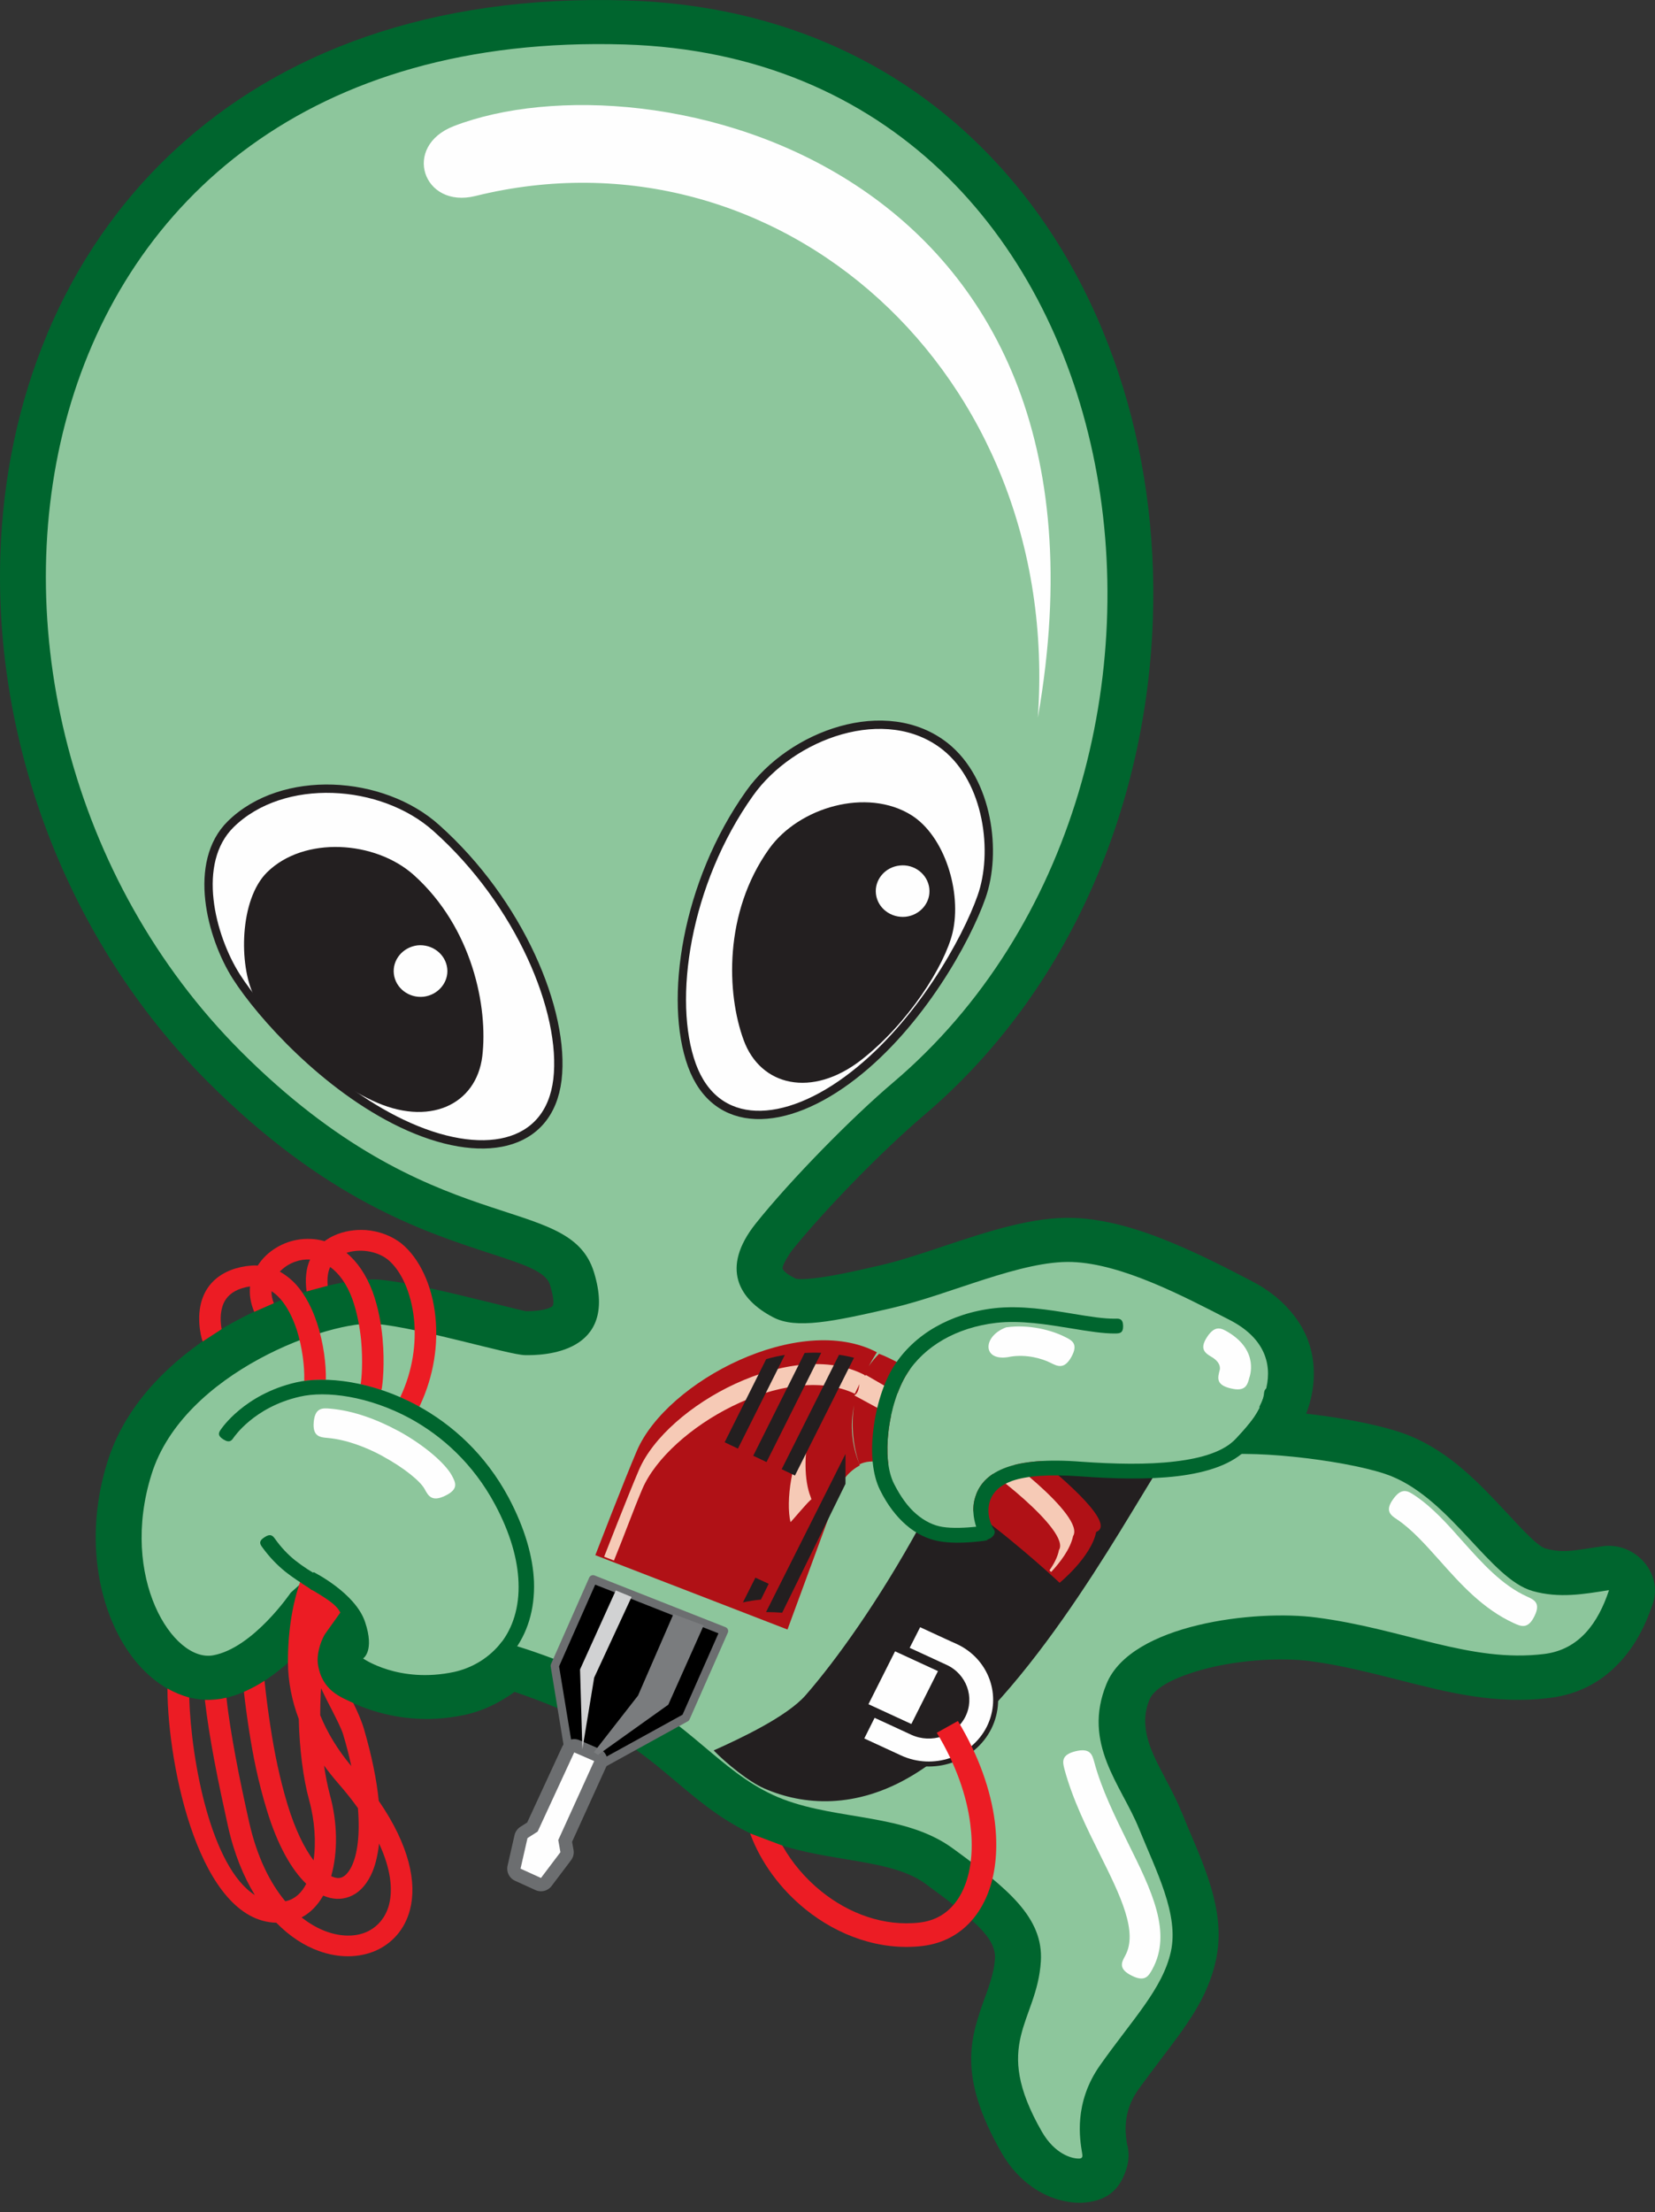 <?xml version="1.0" encoding="UTF-8"?> <svg xmlns="http://www.w3.org/2000/svg" width="125" height="167" viewBox="0 0 125 167" fill="none"><rect x="0" y="0" width="125" height="167" fill="#333333" stroke="none"/><path d="M85.042 163.842C85.042 163.858 85.038 163.871 85.029 163.879L85.054 163.816C85.046 163.825 85.042 163.833 85.042 163.842Z" fill="#00652E"></path><path d="M38.862 127.733C38.653 127.892 38.435 128.039 38.209 128.173C37.222 128.8 36.175 129.236 35.071 129.478H35.045C29.295 130.709 25.164 127.758 25.152 127.746C23.833 126.653 23.67 124.732 24.549 123.389C24.39 123.506 24.294 123.535 24.26 123.477C24.227 123.36 24.16 123.242 24.059 123.125C22.753 124.72 19.979 127.658 16.752 128.248H16.739C15.844 128.399 14.961 128.348 14.09 128.097C12.458 127.633 10.926 126.452 9.733 124.745C8.754 123.339 7.963 121.506 7.549 119.396C7.034 116.772 7.084 113.658 8.114 110.369C9.357 106.376 12.32 103.262 15.672 101.015C20.368 97.863 26.194 96.382 28.742 96.62C30.902 96.834 34.129 97.625 36.728 98.265H36.74C38.335 98.667 39.653 98.993 39.716 98.993C40.105 98.993 41.11 98.981 41.675 98.654C41.838 98.566 41.888 98.152 41.537 96.997C41.223 95.993 39.553 95.453 37.004 94.624C31.944 92.967 24.587 90.569 15.685 81.667C4.937 70.906 -0.437 55.978 0.028 41.865C0.216 36.09 1.384 30.415 3.568 25.216L3.556 25.229C5.753 19.993 8.992 15.197 13.312 11.229C21.146 4.023 32.421 -0.41 47.3 0.03C59.315 0.394 68.707 5.153 75.349 12.385C79.48 16.867 82.531 22.291 84.489 28.205C86.423 34.018 87.289 40.334 87.076 46.674C86.624 60.636 80.911 74.773 69.737 84.24C68.217 85.534 66.284 87.367 64.463 89.238C62.693 91.058 61.01 92.916 59.818 94.398C59.667 94.599 59.516 94.833 59.366 95.101C59.165 95.461 59.081 95.687 59.114 95.779C59.148 95.896 59.282 96.039 59.516 96.206C59.617 96.273 59.801 96.378 60.069 96.52C60.236 96.595 60.705 96.591 61.475 96.507C62.818 96.357 64.501 95.993 66.598 95.503C67.954 95.189 69.586 94.649 71.231 94.097C74.596 92.979 78.011 91.837 81.112 91.95C83.51 92.037 86.021 92.791 88.419 93.783C90.704 94.724 92.751 95.792 94.496 96.696L94.471 96.683C95.877 97.399 96.957 98.303 97.736 99.32C98.828 100.726 99.267 102.283 99.23 103.877V103.89C99.205 104.861 99.012 105.807 98.652 106.728C98.736 106.736 98.82 106.744 98.903 106.753H98.891C101.841 107.104 104.829 107.719 106.474 108.398C109.563 109.666 111.76 112.026 113.769 114.173C115.012 115.517 116.155 116.747 116.732 116.91C117.301 117.069 117.887 117.128 118.49 117.086C119.118 117.048 120.06 116.885 120.976 116.747C123.45 116.358 125.609 118.731 124.843 121.041C124.303 122.686 123.512 124.23 122.357 125.473C121.026 126.917 119.306 127.909 117.071 128.185C112.978 128.7 109.425 127.796 105.545 126.804C103.448 126.277 101.239 125.712 98.966 125.41C96.744 125.122 93.14 125.297 90.177 126.239C88.507 126.766 87.164 127.469 86.812 128.336C85.958 130.395 86.988 132.341 87.98 134.199V134.212C88.419 135.041 88.859 135.857 89.248 136.823L89.261 136.836C89.713 137.966 89.775 138.079 89.876 138.318C91.244 141.544 92.575 144.683 91.822 148.048C91.207 150.836 89.637 152.895 87.716 155.418L87.729 155.406C87.168 156.134 86.578 156.925 85.958 157.779C85.343 158.658 85.105 159.511 85.042 160.202C84.966 160.98 85.079 161.633 85.142 161.985L85.167 161.997C85.268 162.575 85.293 163.115 85.042 163.843C84.54 165.375 83.535 166.216 81.677 166.304C80.811 166.329 79.317 166.091 77.91 165.074L77.898 165.061C77.119 164.509 76.316 163.692 75.65 162.537C72.285 156.661 73.302 153.824 74.42 150.723V150.735C74.746 149.819 75.085 148.877 75.148 147.885C75.198 147.194 74.872 146.529 74.269 145.838C73.315 144.759 71.758 143.578 69.85 142.185C68.38 141.117 66.146 140.741 63.873 140.364C61.914 140.038 59.931 139.711 57.897 138.933C55.046 137.853 53.088 136.221 50.978 134.438C49.535 133.22 47.99 131.927 46.069 130.86C43.407 129.391 40.658 128.336 38.862 127.733Z" fill="#00652E"></path><path d="M37.907 123.942C37.907 123.942 42.98 125.298 47.801 127.972C52.623 130.647 54.946 134.238 59.164 135.845C63.383 137.439 68.355 136.925 71.946 139.536C76.114 142.575 78.826 144.772 78.613 148.086C78.324 152.682 74.846 154.239 78.688 160.931C79.668 162.638 80.973 162.99 81.526 162.965C81.777 162.952 81.777 162.789 81.727 162.525C81.564 161.546 81.074 158.759 83.095 155.909C85.544 152.443 87.804 150.158 88.431 147.358C89.059 144.546 87.352 141.319 86.021 138.042C84.69 134.752 81.714 131.664 83.572 127.131C85.418 122.599 94.847 121.506 99.443 122.121C106.034 122.975 111.057 125.562 116.631 124.871C119.281 124.545 120.712 122.523 121.528 120.05C119.645 120.351 117.761 120.69 115.74 120.113C112.563 119.196 109.65 113.32 105.118 111.462C102.494 110.382 95.01 109.415 91.834 109.892C95.488 107.318 98.011 102.258 92.838 99.634C89.411 97.876 84.765 95.416 80.986 95.278C77.156 95.139 71.745 97.738 67.401 98.743C62.868 99.797 60.118 100.35 58.411 99.459C55.787 98.103 54.418 95.73 57.067 92.39C59.717 89.062 64.425 84.291 67.438 81.743C94.885 58.477 87.038 4.576 47.186 3.358C-0.437 1.914 -7.619 53.53 18.183 79.37C32.735 93.934 42.967 89.879 44.863 96.056C46.759 102.233 40.971 102.334 39.653 102.309C38.473 102.296 31.768 100.262 28.403 99.948C25.051 99.622 13.851 103.552 11.44 111.324C9.004 119.108 13.072 125.524 16.098 124.972C19.124 124.419 21.962 120.238 21.962 120.238L23.695 118.694C23.695 118.694 26.846 120.263 27.574 122.46C28.315 124.658 27.424 125.21 27.424 125.21C27.424 125.21 30.123 127.119 34.304 126.227C35.71 125.913 36.991 125.135 37.907 123.942Z" fill="#8DC69C"></path><path d="M71.394 56.354C66.937 52.826 59.768 55.45 56.616 59.895C51.795 66.675 50.477 75.526 52.259 80.423C54.055 85.332 59.24 85.257 64.476 81.177C69.486 77.284 72.989 70.969 74.131 67.717C75.324 64.377 74.659 58.953 71.394 56.354Z" fill="#FEFEFE"></path><path d="M71.394 56.354C66.937 52.826 59.768 55.45 56.616 59.895C51.795 66.675 50.477 75.526 52.259 80.423C54.055 85.332 59.24 85.257 64.476 81.177C69.486 77.284 72.989 70.969 74.131 67.717C75.324 64.377 74.659 58.953 71.394 56.354Z" stroke="#231F20" stroke-width="0.628" stroke-linecap="round" stroke-linejoin="round"></path><path d="M17.43 62.22C21.348 58.378 28.869 58.842 32.962 62.521C39.227 68.109 42.717 76.358 42.102 81.518C41.474 86.666 36.389 87.695 30.35 84.82C24.587 82.07 19.715 76.646 17.845 73.721C15.936 70.707 14.48 65.12 17.43 62.22Z" fill="#FEFEFE"></path><path d="M17.43 62.22C21.348 58.378 28.869 58.842 32.962 62.521C39.227 68.109 42.717 76.358 42.102 81.518C41.474 86.666 36.389 87.695 30.35 84.82C24.587 82.07 19.715 76.646 17.845 73.721C15.936 70.707 14.48 65.12 17.43 62.22Z" stroke="#231F20" stroke-width="0.628" stroke-linecap="round" stroke-linejoin="round"></path><path fill-rule="evenodd" clip-rule="evenodd" d="M68.833 61.541C71.356 63.123 72.662 67.366 71.947 70.417C71.344 72.916 68.619 77.235 65.066 80.01C61.325 82.923 57.432 82.006 56.164 78.516C54.883 75.025 54.645 68.911 58.085 64.089C60.345 60.925 65.493 59.456 68.833 61.541ZM31.254 66.061C35.699 70.053 36.866 76.067 36.427 79.746C35.975 83.412 32.384 85.12 28.09 83.073C23.972 81.115 20.331 77.474 19.175 75.163C18.045 72.891 18.07 67.919 20.18 65.847C22.967 63.11 28.328 63.449 31.254 66.061ZM66.159 67.492C66.284 68.559 67.288 69.325 68.406 69.212C69.511 69.086 70.314 68.132 70.189 67.065C70.063 65.998 69.059 65.219 67.954 65.345C66.849 65.458 66.033 66.425 66.159 67.492ZM29.747 73.531C29.873 74.598 30.877 75.364 31.982 75.251C33.087 75.126 33.903 74.159 33.778 73.104C33.652 72.037 32.648 71.259 31.53 71.372C30.425 71.51 29.622 72.464 29.747 73.531Z" fill="#231F20"></path><path d="M78.387 54.183C85.757 12.121 48.957 3.872 34.304 9.51C30.324 11.029 31.944 15.788 35.911 14.796C58.687 9.171 80.233 28.029 78.387 54.183Z" fill="#FEFEFE"></path><path fill-rule="evenodd" clip-rule="evenodd" d="M22.402 100.362C22.101 99.47 21.686 98.629 21.134 98.014V98.026C20.95 97.809 20.741 97.629 20.506 97.487C20.498 97.78 20.557 98.081 20.682 98.391L19.201 99.043C18.924 98.374 18.82 97.734 18.887 97.123C18.694 97.148 18.489 97.194 18.271 97.261C17.506 97.499 17.104 97.926 16.89 98.391C16.589 99.081 16.652 99.872 16.74 100.349L15.308 101.278L15.283 101.203C15.17 100.877 14.756 99.219 15.384 97.788C15.76 96.934 16.488 96.168 17.782 95.766C18.334 95.608 18.857 95.532 19.351 95.54H19.339C19.381 95.54 19.422 95.545 19.464 95.553C19.64 95.277 19.849 95.022 20.092 94.787C20.561 94.344 21.113 94.009 21.749 93.783C22.377 93.565 23.043 93.49 23.746 93.557C23.997 93.582 24.252 93.632 24.512 93.707C24.746 93.532 24.997 93.385 25.265 93.268C25.98 92.942 26.822 92.816 27.625 92.866C28.617 92.942 29.584 93.293 30.337 93.896C31.668 94.988 32.648 97.022 32.886 99.42C33.1 101.479 32.786 103.84 31.718 106.112L31.668 106.2L30.224 105.485L30.237 105.472C31.179 103.476 31.455 101.391 31.267 99.571C31.053 97.575 30.3 95.917 29.283 95.088C28.806 94.712 28.165 94.486 27.5 94.436C27.031 94.402 26.587 94.452 26.169 94.586C26.96 95.239 27.65 96.206 28.153 97.549C28.567 98.704 28.793 99.935 28.893 101.04C29.069 102.923 28.906 104.543 28.818 104.907L28.806 104.945L27.236 104.505C27.311 104.141 27.424 102.81 27.274 101.178C27.173 100.174 26.972 99.081 26.608 98.064C26.181 96.897 25.579 96.118 24.938 95.653C24.763 96.022 24.7 96.495 24.75 97.072L23.155 97.499C23.03 96.562 23.118 95.758 23.419 95.088C23.026 95.072 22.653 95.126 22.302 95.252C21.9 95.394 21.548 95.608 21.247 95.892C21.205 95.925 21.168 95.963 21.134 96.005C21.595 96.264 22.009 96.595 22.377 96.997C23.08 97.788 23.595 98.817 23.947 99.897C24.449 101.417 24.637 103.049 24.612 104.179C24.076 104.162 23.532 104.187 22.98 104.254V104.166C23.005 103.187 22.842 101.73 22.402 100.362ZM24.549 123.364C24.122 124.067 23.921 125.034 24.009 125.624C24.311 127.658 25.742 128.122 26.684 128.574C26.985 129.19 27.286 129.855 27.487 130.52C28.081 132.571 28.454 134.383 28.605 135.957C30.94 139.347 31.492 142.172 30.965 144.181C30.576 145.675 29.609 146.73 28.354 147.282C27.111 147.81 25.604 147.847 24.085 147.295C22.992 146.906 21.887 146.202 20.87 145.16C15.107 145.035 12.684 133.509 12.646 127.545V127.482C13.191 127.783 13.739 128.009 14.291 128.16C14.442 132.994 15.949 140.979 19.251 143.076C18.397 141.682 17.681 139.95 17.217 137.866C16.903 136.434 16.514 134.664 16.175 132.856C15.886 131.311 15.635 129.742 15.472 128.336C16.024 128.353 16.568 128.298 17.104 128.173C17.254 129.566 17.506 131.085 17.782 132.58C18.108 134.362 18.497 136.12 18.811 137.539C19.401 140.176 20.393 142.16 21.549 143.541C21.582 143.532 21.62 143.524 21.661 143.516C22.302 143.352 22.791 142.888 23.13 142.222C22.026 141.168 20.958 139.309 20.155 136.66C19.502 134.526 19.1 132.529 18.811 130.621C18.661 129.658 18.531 128.696 18.422 127.733C19.016 127.465 19.535 127.185 19.979 126.892C20.096 128.03 20.247 129.194 20.431 130.382C20.72 132.278 21.109 134.212 21.712 136.221C22.289 138.117 22.98 139.523 23.683 140.452C23.884 139.083 23.771 137.451 23.357 135.932C22.904 134.312 22.616 132.027 22.566 129.78C22.051 128.424 21.762 126.98 21.749 125.548C21.741 123.28 22.046 121.242 22.666 119.434C23.67 120.2 25.29 120.865 25.704 121.744L24.549 123.364ZM26.533 133.333C26.374 132.58 26.169 131.784 25.918 130.947C25.78 130.495 25.453 129.868 25.089 129.139C24.813 128.62 24.532 128.06 24.248 127.457C24.239 127.599 24.231 127.737 24.223 127.871C24.198 128.407 24.185 128.947 24.185 129.491C24.712 130.797 25.503 132.102 26.533 133.333ZM24.65 145.826C25.767 146.228 26.834 146.228 27.675 145.863C28.492 145.499 29.119 144.796 29.383 143.804C29.684 142.624 29.509 141.067 28.63 139.184C28.521 140.172 28.312 140.975 28.002 141.595C27.592 142.415 27.052 142.951 26.382 143.202C25.755 143.436 25.098 143.407 24.411 143.114C23.997 143.829 23.457 144.407 22.779 144.759C23.398 145.244 24.022 145.6 24.65 145.826ZM25.503 134.589C25.135 134.162 24.792 133.731 24.474 133.295C24.599 134.132 24.75 134.881 24.926 135.543C25.491 137.589 25.529 139.837 25.014 141.645C25.315 141.787 25.575 141.821 25.792 141.745C26.068 141.645 26.32 141.373 26.546 140.929C26.998 140.013 27.198 138.531 27.035 136.51C26.592 135.89 26.081 135.25 25.503 134.589Z" fill="#EC1C24"></path><path d="M69.472 115.203C66.384 120.828 63.182 125.31 60.847 127.985C59.44 129.592 55.95 131.237 53.903 132.153C54.87 133.145 56.553 134.514 57.733 135.028C60.671 136.309 64.638 136.61 68.92 134.036C77.232 129.027 84.639 115.354 87.502 110.871C85.707 111.072 83.673 111.06 81.626 110.909C76.591 110.532 74.821 111.587 74.269 113.018C73.716 114.437 74.582 115.768 74.582 115.768L74.557 115.73C74.557 115.73 72.46 116.057 71.079 115.831C70.552 115.747 70.016 115.538 69.472 115.203Z" fill="#231F20"></path><path d="M70.842 126.164L67.603 124.67L65.594 128.663L68.833 130.157L70.842 126.164Z" fill="#FEFEFE"></path><path d="M72.26 124.118C72.235 124.118 69.523 122.862 69.498 122.85L68.707 124.407C68.745 124.419 71.457 125.675 71.482 125.687C73.001 126.378 73.641 128.148 72.913 129.605C72.185 131.048 70.352 131.664 68.833 130.973C68.795 130.948 66.083 129.705 66.058 129.692L65.279 131.249C65.304 131.262 68.016 132.517 68.054 132.53C70.465 133.647 73.378 132.656 74.533 130.358C75.688 128.035 74.683 125.235 72.26 124.118Z" stroke="#231F20" stroke-width="0.753" stroke-linecap="round" stroke-linejoin="round"></path><path d="M72.26 124.118C72.235 124.118 69.523 122.862 69.498 122.85L68.707 124.407C68.745 124.419 71.457 125.675 71.482 125.687C73.001 126.378 73.641 128.148 72.913 129.605C72.185 131.048 70.352 131.664 68.833 130.973C68.795 130.948 66.083 129.705 66.058 129.692L65.279 131.249C65.304 131.262 68.016 132.517 68.054 132.53C70.465 133.647 73.378 132.656 74.533 130.358C75.688 128.035 74.683 125.235 72.26 124.118Z" fill="#FEFEFE"></path><path d="M72.349 129.93C73.931 132.554 74.835 135.178 75.136 137.526C75.375 139.472 75.224 141.255 74.697 142.724C74.144 144.268 73.19 145.486 71.884 146.214C71.223 146.583 70.486 146.817 69.674 146.917C66.448 147.294 63.296 146.126 60.861 144.168C58.94 142.623 57.445 140.589 56.654 138.417L59.09 139.334C59.818 140.627 60.835 141.832 62.041 142.799C64.112 144.469 66.762 145.461 69.461 145.147C70.022 145.08 70.52 144.925 70.955 144.683C71.872 144.18 72.55 143.289 72.951 142.146C73.378 140.941 73.504 139.422 73.29 137.752C73.027 135.605 72.198 133.207 70.754 130.821L72.349 129.93Z" fill="#EC1C24"></path><path d="M54.683 123.139L44.789 119.234L41.901 125.763L42.969 132.255L45.254 133.284L51.795 129.681L54.683 123.139Z" fill="black"></path><path d="M54.683 123.139L44.789 119.234L41.901 125.763L42.969 132.255L45.254 133.284L51.795 129.681L54.683 123.139Z" stroke="#6C6E70" stroke-width="0.628" stroke-linecap="round" stroke-linejoin="round"></path><path d="M80.032 119.497C80.032 119.497 68.531 108.674 64.915 110.557C64.011 108.059 64.174 104.367 66.396 102.208C70.314 103.639 85.594 114.613 82.794 115.655C82.417 117.551 80.032 119.497 80.032 119.497ZM66.233 102.095C64.45 104.895 63.785 107.607 64.865 110.432C64.89 110.499 64.915 110.565 64.94 110.632C63.747 111.285 63.446 112.24 63.446 112.24L59.478 123.025L44.964 117.412C44.964 117.412 47.161 111.725 48.103 109.528C50.363 104.267 60.407 99.031 66.233 102.095Z" fill="#B01116"></path><path d="M44.877 132.956L43.37 132.303L40.608 138.279L39.842 138.769L39.315 141.079L40.859 141.782L42.328 139.836L42.165 138.92L44.877 132.956Z" stroke="#6C6E70" stroke-width="2.009" stroke-linecap="round" stroke-linejoin="round"></path><path d="M44.877 132.956L43.37 132.303L40.608 138.279L39.842 138.769L39.315 141.079L40.859 141.782L42.328 139.836L42.165 138.92L44.877 132.956Z" fill="#FEFEFE"></path><path fill-rule="evenodd" clip-rule="evenodd" d="M79.392 118.682L79.266 118.557C79.605 118.067 79.882 117.552 79.982 117.025C80.899 115.594 74.37 110.584 73.039 109.969L64.526 105.348C64.815 105.185 64.853 104.834 64.915 104.495C64.798 104.729 64.681 104.972 64.564 105.223C59.353 102.737 50.501 107.797 48.518 112.405C47.827 114.024 47.187 115.832 46.371 117.816L45.63 117.527C45.63 117.527 47.375 113.045 48.254 110.986C50.363 106.051 59.868 100.941 65.317 103.817C65.309 103.833 65.296 103.85 65.279 103.867C65.321 103.85 65.367 103.833 65.418 103.817L73.918 108.738C75.311 109.379 81.991 114.476 81.049 115.97C80.836 116.975 80.045 117.979 79.392 118.682ZM59.705 114.916C59.341 113.371 59.755 110.107 61.111 107.935C60.747 109.831 60.722 111.714 61.224 113.007C61.249 113.074 61.27 113.137 61.287 113.196C61.061 113.321 59.868 114.778 59.705 114.916Z" fill="#F6CAB6"></path><path d="M57.054 119.108L58.059 119.573L57.469 120.766C57.008 120.807 56.556 120.879 56.112 120.979L57.054 119.108ZM57.87 102.61C58.331 102.476 58.8 102.372 59.277 102.296L55.736 109.365L54.731 108.888L57.87 102.61ZM63.859 109.767V112.027L59.076 121.758C58.674 121.724 58.268 121.707 57.858 121.707L63.859 109.767ZM60.771 102.146C61.189 102.121 61.608 102.116 62.026 102.133L57.895 110.382L56.891 109.905L60.771 102.146ZM63.37 102.284C63.746 102.334 64.123 102.409 64.5 102.51L60.042 111.399L59.038 110.922L63.37 102.284Z" fill="#231F20"></path><path d="M47.703 120.564L46.51 120.074L43.81 126.038L43.986 132.065L44.878 126.653L47.703 120.564Z" fill="#D1D2D3"></path><path d="M50.865 121.857L53.15 122.711L50.475 128.7L45.177 132.479L44.851 132.291L48.19 128.01L50.865 121.857Z" fill="#7A7C7E"></path><path d="M84.829 100.098C89.035 101.529 92.663 103.714 95.149 106.263C95.024 106.514 94.886 106.752 94.735 106.978C94.333 107.556 93.831 108.096 93.379 108.585C92.487 109.565 90.818 110.092 88.784 110.331C86.649 110.594 84.151 110.531 81.665 110.356C79.066 110.155 77.283 110.343 76.077 110.757C74.746 111.222 74.056 111.963 73.73 112.817V112.829C73.365 113.746 73.529 114.637 73.73 115.265C73.001 115.34 71.921 115.403 71.181 115.278C70.54 115.177 69.85 114.863 69.184 114.286C68.582 113.767 68.029 113.013 67.527 112.026C67.025 111.034 66.937 109.59 67.1 108.121C67.288 106.463 67.816 104.806 68.506 103.714C69.147 102.684 70.088 101.805 71.243 101.14C72.386 100.487 73.742 100.048 75.236 99.872C77.069 99.658 79.103 99.997 80.899 100.286C82.167 100.5 83.335 100.688 84.264 100.675C84.552 100.663 84.841 100.663 84.829 100.098Z" fill="#8DC69C"></path><path d="M114.348 122.548C114.875 122.787 115.402 123.025 115.892 122.021C116.394 121.016 115.867 120.778 115.34 120.539C113.444 119.685 111.924 117.99 110.48 116.371C109.325 115.065 108.195 113.797 106.839 112.893C106.362 112.579 105.885 112.253 105.232 113.169C104.567 114.073 105.044 114.4 105.521 114.713C106.626 115.454 107.656 116.609 108.723 117.802C110.33 119.61 112.012 121.481 114.348 122.548ZM92.112 103.476C91.974 104.016 91.823 104.556 92.953 104.82C94.07 105.096 94.221 104.556 94.359 104.016C94.359 104.003 95.163 102.02 92.764 100.576C92.275 100.287 91.785 99.998 91.17 100.94C90.555 101.869 91.044 102.17 91.534 102.459C92.338 102.949 92.112 103.476 92.112 103.476ZM79.368 102.899C79.87 103.15 80.385 103.413 80.925 102.434C81.465 101.455 80.962 101.191 80.448 100.94C79.468 100.438 77.736 99.961 75.99 100.212C74.144 100.902 74.182 102.899 76.342 102.421C77.534 102.233 78.702 102.56 79.368 102.899ZM82.645 133.02C82.494 132.48 82.356 131.94 81.226 132.216C80.121 132.492 80.259 133.032 80.397 133.572C81.013 135.857 82.092 138.029 83.097 140.051C84.629 143.127 85.972 145.864 84.98 147.659C84.716 148.149 84.44 148.639 85.47 149.153C86.487 149.668 86.75 149.179 87.027 148.689C88.558 145.914 86.976 142.712 85.181 139.109C84.227 137.163 83.197 135.091 82.645 133.02ZM24.952 106.351C24.374 106.301 23.797 106.251 23.696 107.356C23.596 108.461 24.173 108.511 24.751 108.561C26.144 108.687 27.626 109.239 28.919 109.942H28.907C30.526 110.821 31.769 111.838 32.083 112.441C32.347 112.931 32.623 113.42 33.64 112.918C34.67 112.416 34.406 111.926 34.142 111.424C33.653 110.495 32.033 109.089 30.049 108.009H30.037C28.505 107.18 26.709 106.502 24.952 106.351Z" fill="#FEFEFE"></path><path fill-rule="evenodd" clip-rule="evenodd" d="M39.163 119.458C39.1 117.751 38.56 115.767 37.38 113.57C35.735 110.506 33.4 108.422 31.002 107.104C27.863 105.396 24.611 104.982 22.64 105.446C19.162 106.237 17.668 108.523 17.655 108.523C17.505 108.749 17.341 108.975 16.852 108.661C16.375 108.347 16.538 108.121 16.701 107.895C16.713 107.882 18.434 105.271 22.363 104.367C24.586 103.852 28.164 104.279 31.567 106.137C34.153 107.556 36.652 109.778 38.41 113.055C39.665 115.416 40.255 117.563 40.331 119.408C40.406 121.568 39.803 123.351 38.774 124.694C38.598 124.908 38.422 125.134 37.97 124.807C37.506 124.481 37.669 124.255 37.845 124.029C38.724 122.899 39.238 121.342 39.163 119.458ZM22.288 117.801C22.874 118.262 23.515 118.68 24.209 119.057C24.423 119.17 24.636 119.295 24.498 119.634C24.498 119.81 24.46 119.961 24.234 120.036C24.071 120.187 23.92 120.162 23.77 120.086C23.611 120.078 23.502 120.036 23.443 119.961C23.393 119.927 23.351 119.89 23.318 119.848C22.69 119.488 22.1 119.09 21.547 118.655C20.903 118.136 20.325 117.525 19.815 116.822C19.652 116.596 19.488 116.37 19.978 116.056C20.455 115.742 20.618 115.968 20.782 116.194C21.225 116.813 21.727 117.349 22.288 117.801ZM95.688 107.593C95.249 108.234 94.722 108.799 94.245 109.326C93.14 110.531 91.219 111.172 88.921 111.448C86.711 111.712 84.125 111.649 81.588 111.461C79.153 111.285 77.52 111.435 76.453 111.8C75.511 112.139 75.034 112.641 74.808 113.206C74.394 114.286 74.947 115.265 75.022 115.403C75.03 115.411 75.034 115.416 75.034 115.416L75.059 115.453C75.298 115.78 74.884 116.194 74.507 116.244L74.608 116.282C74.595 116.294 72.523 116.633 70.992 116.37C70.15 116.232 69.246 115.842 68.418 115.114C67.715 114.499 67.037 113.645 66.472 112.503C65.881 111.322 65.756 109.653 65.957 107.995C66.158 106.2 66.735 104.354 67.514 103.136C68.267 101.956 69.334 100.939 70.653 100.186C71.933 99.457 73.44 98.955 75.097 98.767C77.081 98.541 79.203 98.88 81.086 99.194C82.292 99.395 83.384 99.57 84.238 99.558C84.526 99.545 84.815 99.545 84.828 100.098C84.84 100.663 84.552 100.663 84.263 100.675C83.334 100.688 82.166 100.499 80.885 100.286C79.102 99.997 77.068 99.658 75.235 99.872C73.741 100.047 72.385 100.487 71.243 101.14C70.088 101.805 69.146 102.684 68.505 103.714C67.815 104.806 67.288 106.463 67.099 108.121C66.936 109.59 67.024 111.034 67.526 112.026C68.028 113.013 68.581 113.767 69.183 114.286C69.849 114.863 70.54 115.177 71.18 115.277C71.933 115.403 73 115.34 73.729 115.265C73.528 114.637 73.365 113.746 73.729 112.829V112.817C74.055 111.963 74.746 111.222 76.076 110.757C77.282 110.343 79.065 110.155 81.664 110.356C84.15 110.531 86.648 110.594 88.783 110.331C90.817 110.092 92.487 109.565 93.378 108.585C93.83 108.096 94.332 107.556 94.734 106.978C95.098 106.451 95.387 105.861 95.462 105.258C95.487 104.982 95.525 104.706 96.103 104.768C96.668 104.831 96.643 105.107 96.605 105.384C96.504 106.187 96.153 106.928 95.688 107.593Z" fill="#00652E"></path></svg> 
